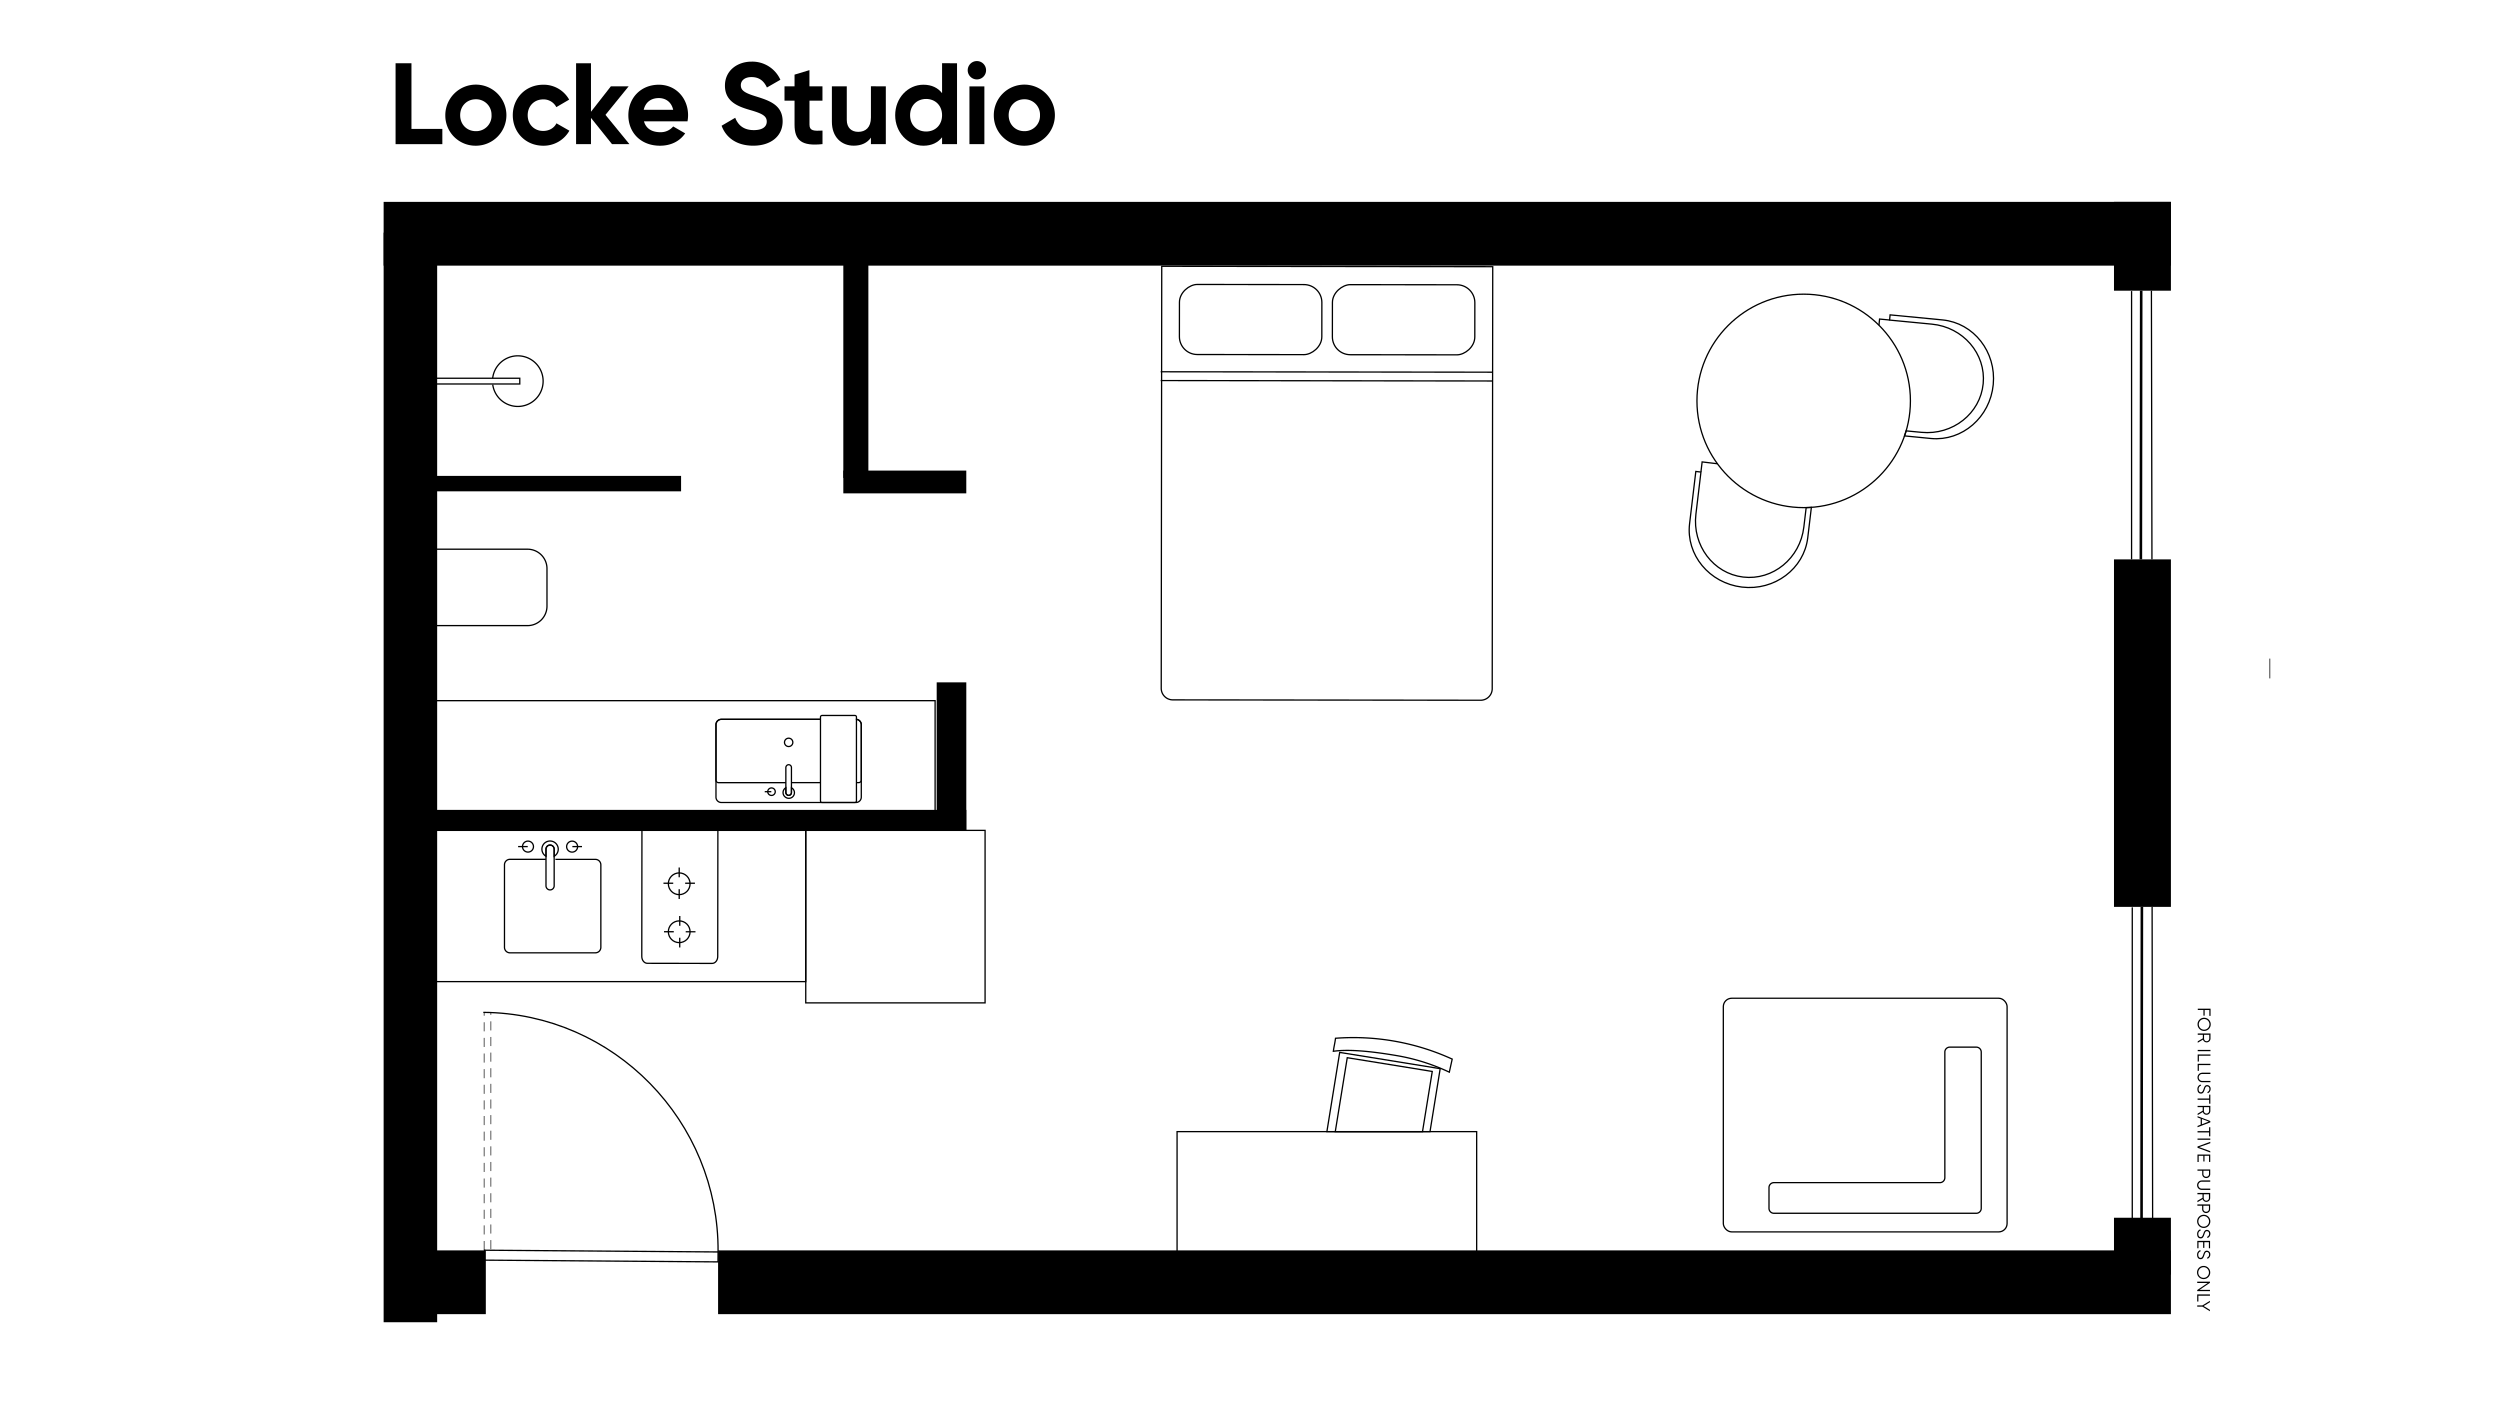 <svg id="a4d95334-84cc-4170-9cd4-5b3ccde0f092" data-name="Layer 1" xmlns="http://www.w3.org/2000/svg" viewBox="0 0 1920 1091.42"><defs><style>.bbc51ec9-2af7-4d97-853c-696657781bcc,.e98184a9-aa6a-4bd9-985b-34630463422e,.e9c68b9e-bfa6-430e-abe5-560d0fed9b26{fill:none;stroke:#000;stroke-miterlimit:10;}.e9c68b9e-bfa6-430e-abe5-560d0fed9b26{stroke-width:0.5px;stroke-dasharray:7 5 7 5 7 5;}.e98184a9-aa6a-4bd9-985b-34630463422e{stroke-width:2px;}</style></defs><rect x="1742.95" y="505.8" width="0.58" height="15.21"/><rect x="294.63" y="178.65" width="41.11" height="836.83"/><rect x="305.89" y="960.3" width="67.22" height="48.97"/><rect x="551.49" y="960.3" width="1115.77" height="48.97"/><rect x="1623.54" y="935.23" width="43.72" height="43.72"/><rect x="1623.54" y="429.61" width="43.72" height="266.87"/><rect x="1623.54" y="155.04" width="43.72" height="68.21"/><rect x="294.63" y="155.04" width="1372.63" height="48.97"/><rect x="319.96" y="621.99" width="422.16" height="15.74"/><rect x="719.38" y="524.05" width="22.74" height="113.68"/><rect x="647.67" y="361.41" width="94.44" height="17.49"/><rect x="647.67" y="200.91" width="19.24" height="166.14"/><rect class="bbc51ec9-2af7-4d97-853c-696657781bcc" x="1323.51" y="766.65" width="217.94" height="179.45" rx="6.46" transform="translate(2864.96 1712.75) rotate(180)"/><path class="bbc51ec9-2af7-4d97-853c-696657781bcc" d="M1358.59,928V912.07a3.8,3.8,0,0,1,3.8-3.8h127.45a3.8,3.8,0,0,0,3.8-3.8V808a3.8,3.8,0,0,1,3.8-3.8h20.35a3.8,3.8,0,0,1,3.8,3.8V928a3.8,3.8,0,0,1-3.8,3.8h-155.4A3.8,3.8,0,0,1,1358.59,928Z"/><path class="bbc51ec9-2af7-4d97-853c-696657781bcc" d="M852.55,244h324.08a8.9,8.9,0,0,1,8.9,8.9v236.4a8.9,8.9,0,0,1-8.9,8.9H852.55a0,0,0,0,1,0,0V244a0,0,0,0,1,0,0Z" transform="translate(1391.46 -647.43) rotate(90.07)"/><rect class="bbc51ec9-2af7-4d97-853c-696657781bcc" x="1051.04" y="190.87" width="53.81" height="109.38" rx="13.74" transform="translate(1324.85 -832.08) rotate(90.07)"/><rect class="bbc51ec9-2af7-4d97-853c-696657781bcc" x="933.55" y="190.72" width="53.81" height="109.38" rx="13.74" transform="translate(1207.07 -714.74) rotate(90.07)"/><line class="bbc51ec9-2af7-4d97-853c-696657781bcc" x1="891.41" y1="285.52" x2="1146.25" y2="285.84"/><line class="bbc51ec9-2af7-4d97-853c-696657781bcc" x1="891.41" y1="292.27" x2="1146.24" y2="292.6"/><rect class="bbc51ec9-2af7-4d97-853c-696657781bcc" x="319.96" y="637.73" width="298.86" height="116.15"/><path class="bbc51ec9-2af7-4d97-853c-696657781bcc" d="M1113.07,823.43a155.34,155.34,0,0,0-40.37-12.72c-20-3.4-37-5-48.68-3.32.56-4.24,1.11-5.72,1.66-10a182.51,182.51,0,0,1,89.61,16Z"/><polygon class="bbc51ec9-2af7-4d97-853c-696657781bcc" points="1025.49 869.09 1034.69 812.32 1099.97 822.88 1092.48 869.09 1025.49 869.09"/><rect class="bbc51ec9-2af7-4d97-853c-696657781bcc" x="903.99" y="869.09" width="230.09" height="100.25"/><polygon class="bbc51ec9-2af7-4d97-853c-696657781bcc" points="1019.05 869.09 1028.89 808.25 1106.06 820.74 1098.24 869.09 1019.05 869.09"/><circle class="bbc51ec9-2af7-4d97-853c-696657781bcc" cx="1385.23" cy="307.89" r="81.97"/><polyline class="bbc51ec9-2af7-4d97-853c-696657781bcc" points="1318.98 356.16 1307.24 354.75 1306.32 362.45 1306.32 362.45"/><path class="bbc51ec9-2af7-4d97-853c-696657781bcc" d="M1388.35,413l2.78-23.31c-1.33.09-2.67.15-4,.18l-1.79,15c-2.85,23.9-23.73,41.05-46.62,38.31s-39.12-24.32-36.27-48.22l3.88-32.42-3.94-.47-4.79,40.12c-2.86,23.89,15.14,45.69,40.2,48.69S1385.49,436.84,1388.35,413Z"/><path class="bbc51ec9-2af7-4d97-853c-696657781bcc" d="M1530.81,295.36c2.42-25.12-15-47.36-39-49.66l-40.22-3.88-.38,4,32.5,3.13c24,2.3,41.59,22.77,39.38,45.72s-23.42,39.68-47.38,37.37l-11.81-1.13c-.38,1.29-.79,2.58-1.23,3.86l20.38,2C1507,339,1528.39,320.49,1530.81,295.36Z"/><polyline class="bbc51ec9-2af7-4d97-853c-696657781bcc" points="1451.22 245.77 1451.22 245.77 1443.5 245.03 1443.05 249.78"/><polyline class="bbc51ec9-2af7-4d97-853c-696657781bcc" points="372 967.79 551.42 969.13 551.48 961.5"/><polyline class="bbc51ec9-2af7-4d97-853c-696657781bcc" points="371.87 986.09 372.06 960.16 551.48 961.5"/><path class="bbc51ec9-2af7-4d97-853c-696657781bcc" d="M551.48,961.5c.75-100.31-80-183.25-180.27-184"/><rect class="e9c68b9e-bfa6-430e-abe5-560d0fed9b26" x="371.81" y="777.56" width="5.18" height="182.08"/><line class="bbc51ec9-2af7-4d97-853c-696657781bcc" x1="534.13" y1="715.6" x2="526.63" y2="715.59"/><line class="bbc51ec9-2af7-4d97-853c-696657781bcc" x1="517.46" y1="715.58" x2="509.96" y2="715.57"/><line class="bbc51ec9-2af7-4d97-853c-696657781bcc" x1="522.03" y1="727.67" x2="522.04" y2="720.17"/><line class="bbc51ec9-2af7-4d97-853c-696657781bcc" x1="522.05" y1="711" x2="522.06" y2="703.5"/><circle class="bbc51ec9-2af7-4d97-853c-696657781bcc" cx="521.63" cy="715.59" r="8.34"/><path class="bbc51ec9-2af7-4d97-853c-696657781bcc" d="M551.33,637.8l-.12,96.81c0,2.92-1.92,5.28-4.28,5.28l-49.77-.07c-2.36,0-4.27-2.37-4.27-5.29l.12-96.8"/><path class="bbc51ec9-2af7-4d97-853c-696657781bcc" d="M426.56,660h30.67a4.21,4.21,0,0,1,4.22,4.21v63.34a4.21,4.21,0,0,1-4.22,4.22H391.66a4.21,4.21,0,0,1-4.22-4.22V664.17a4.21,4.21,0,0,1,4.22-4.21h27.57"/><path class="bbc51ec9-2af7-4d97-853c-696657781bcc" d="M421.44,649.18a3.23,3.23,0,0,0-2.12,3.12v27.88a3.21,3.21,0,0,0,2.12,3.11,3.15,3.15,0,0,0,4.16-3V652.16A3.15,3.15,0,0,0,421.44,649.18Z"/><path class="bbc51ec9-2af7-4d97-853c-696657781bcc" d="M419.32,646.73a6.27,6.27,0,0,0-2.29,8.56,6,6,0,0,0,2.29,2.3V652.3a3.23,3.23,0,0,1,2.12-3.12,3.15,3.15,0,0,1,4.16,3v5.43h0a6.27,6.27,0,1,0-6.28-10.86Z"/><path class="bbc51ec9-2af7-4d97-853c-696657781bcc" d="M435.25,651a4.21,4.21,0,1,1,3.26,3.33A4.21,4.21,0,0,1,435.25,651Z"/><line class="bbc51ec9-2af7-4d97-853c-696657781bcc" x1="439.58" y1="650.18" x2="446.97" y2="650.18"/><path class="bbc51ec9-2af7-4d97-853c-696657781bcc" d="M409.63,649.4a4.21,4.21,0,1,1-3.26-3.33A4.21,4.21,0,0,1,409.63,649.4Z"/><line class="bbc51ec9-2af7-4d97-853c-696657781bcc" x1="405.3" y1="650.18" x2="397.91" y2="650.18"/><line class="bbc51ec9-2af7-4d97-853c-696657781bcc" x1="521.63" y1="666.24" x2="521.63" y2="673.74"/><line class="bbc51ec9-2af7-4d97-853c-696657781bcc" x1="521.63" y1="682.91" x2="521.63" y2="690.41"/><line class="bbc51ec9-2af7-4d97-853c-696657781bcc" x1="533.71" y1="678.32" x2="526.21" y2="678.32"/><line class="bbc51ec9-2af7-4d97-853c-696657781bcc" x1="517.04" y1="678.32" x2="509.54" y2="678.32"/><circle class="bbc51ec9-2af7-4d97-853c-696657781bcc" cx="521.63" cy="678.74" r="8.34"/><rect class="bbc51ec9-2af7-4d97-853c-696657781bcc" x="618.82" y="637.73" width="137.72" height="132.48"/><line class="bbc51ec9-2af7-4d97-853c-696657781bcc" x1="1652.69" y1="429.61" x2="1652.29" y2="223.25"/><line class="bbc51ec9-2af7-4d97-853c-696657781bcc" x1="1637.05" y1="429.61" x2="1637.05" y2="223.56"/><line class="e98184a9-aa6a-4bd9-985b-34630463422e" x1="1644.18" y1="429.61" x2="1644.44" y2="223.25"/><line class="bbc51ec9-2af7-4d97-853c-696657781bcc" x1="1653.22" y1="940.72" x2="1652.82" y2="696.48"/><line class="bbc51ec9-2af7-4d97-853c-696657781bcc" x1="1637.58" y1="940.72" x2="1637.58" y2="696.84"/><line class="e98184a9-aa6a-4bd9-985b-34630463422e" x1="1644.71" y1="940.72" x2="1644.97" y2="696.48"/><path class="bbc51ec9-2af7-4d97-853c-696657781bcc" d="M347.66,408h58.68a0,0,0,0,1,0,0v71.29a14.93,14.93,0,0,1-14.93,14.93H362.59a14.93,14.93,0,0,1-14.93-14.93V408a0,0,0,0,1,0,0Z" transform="translate(-74.14 828.13) rotate(-90)"/><path class="bbc51ec9-2af7-4d97-853c-696657781bcc" d="M605.14,610.79a2.35,2.35,0,0,1-1.61-2.17V589.54a2.35,2.35,0,0,1,1.61-2.18,2.16,2.16,0,0,1,2.69,2.1v19.25A2.15,2.15,0,0,1,605.14,610.79Z"/><path class="bbc51ec9-2af7-4d97-853c-696657781bcc" d="M603.53,612.43a4.31,4.31,0,0,1-1.57-5.86,4.18,4.18,0,0,1,1.57-1.58v3.63a2.35,2.35,0,0,0,1.61,2.17,2.15,2.15,0,0,0,2.69-2.08V605h0a4.3,4.3,0,1,1-4.3,7.44Z"/><path class="bbc51ec9-2af7-4d97-853c-696657781bcc" d="M595.34,608.55a2.88,2.88,0,1,0-2.23,2.28A2.88,2.88,0,0,0,595.34,608.55Z"/><line class="bbc51ec9-2af7-4d97-853c-696657781bcc" x1="592.38" y1="608.02" x2="587.32" y2="608.02"/><path class="bbc51ec9-2af7-4d97-853c-696657781bcc" d="M605.07,567a3.2,3.2,0,1,1-2.51,2.5A3.2,3.2,0,0,1,605.07,567Z"/><path class="bbc51ec9-2af7-4d97-853c-696657781bcc" d="M630.13,552.45H554a4.13,4.13,0,0,0-4.13,4.13v55.61a4.13,4.13,0,0,0,4.13,4.13H657.34a4.13,4.13,0,0,0,4.13-4.13V556.58a4.13,4.13,0,0,0-4.13-4.13h0"/><line class="bbc51ec9-2af7-4d97-853c-696657781bcc" x1="607.83" y1="601.06" x2="630.13" y2="601.06"/><path class="bbc51ec9-2af7-4d97-853c-696657781bcc" d="M630.13,552.45H554a4.13,4.13,0,0,0-4.13,4.13V599.1a2,2,0,0,0,2,2h51.66"/><path class="bbc51ec9-2af7-4d97-853c-696657781bcc" d="M657.47,601.06h2a2,2,0,0,0,2-2V556.58a4.13,4.13,0,0,0-4.13-4.13"/><rect class="bbc51ec9-2af7-4d97-853c-696657781bcc" x="610.52" y="569.09" width="66.84" height="27.62" rx="1.13" transform="translate(61.04 1226.84) rotate(-90)"/><rect class="bbc51ec9-2af7-4d97-853c-696657781bcc" x="327.98" y="538.09" width="390.18" height="85.59" transform="translate(1046.14 1161.78) rotate(180)"/><path class="bbc51ec9-2af7-4d97-853c-696657781bcc" d="M378.37,290.49a19.44,19.44,0,1,1,.05,4.85"/><polyline class="bbc51ec9-2af7-4d97-853c-696657781bcc" points="329.65 294.9 399.19 294.9 399.19 290.49 329.65 290.49"/><rect x="333.88" y="365.49" width="189.19" height="11.85"/><path d="M339.72,99v11.71H303.8V48.58H316V99Z"/><path d="M342,88.49a23.46,23.46,0,1,1,23.41,23.42A23.17,23.17,0,0,1,342,88.49Zm35.48,0a11.8,11.8,0,0,0-12.07-12.24c-6.74,0-12,5.06-12,12.24s5.23,12.24,12,12.24A11.79,11.79,0,0,0,377.51,88.49Z"/><path d="M393.82,88.49c0-13.21,9.94-23.42,23.42-23.42a22.34,22.34,0,0,1,19.87,11.45l-9.85,5.76a11,11,0,0,0-10.11-5.94c-6.83,0-11.88,5.06-11.88,12.15s5.05,12.07,11.88,12.07c4.61,0,8.43-2.22,10.2-5.86l9.94,5.68a22.73,22.73,0,0,1-20.05,11.53C403.76,111.91,393.82,101.71,393.82,88.49Z"/><path d="M470,110.67,453.87,90.53v20.14H442.43V48.58h11.44V85.83l15.26-19.51h13.66L465,88.22l18.36,22.45Z"/><path d="M507.09,101.53A12.31,12.31,0,0,0,517,97.1l9.22,5.32c-4.17,6-10.82,9.49-19.34,9.49-14.9,0-24.3-10.2-24.3-23.42S492.1,65.07,506,65.07c13.12,0,22.44,10.38,22.44,23.42a25.94,25.94,0,0,1-.45,4.7H494.58C496.18,99.05,501.06,101.53,507.09,101.53ZM517,84.32c-1.42-6.38-6.21-9-11-9-6.12,0-10.29,3.29-11.62,9Z"/><path d="M554.19,96.56l10.46-6.12c2.22,5.77,6.57,9.49,14.28,9.49,7.37,0,9.94-3.1,9.94-6.56,0-4.61-4.17-6.39-13.4-9.05-9.49-2.75-18.71-6.74-18.71-18.53s9.76-18.45,20.4-18.45a23.59,23.59,0,0,1,22.17,13.92L589,67.2c-2.21-4.7-5.58-8-11.88-8-5.15,0-8.16,2.66-8.16,6.21,0,3.81,2.39,5.85,11.8,8.69,9.84,3.11,20.31,6.39,20.31,19.07,0,11.62-9.32,18.72-22.53,18.72C565.89,111.91,557.56,105.79,554.19,96.56Z"/><path d="M621.68,77.32V95.77c0,4.79,3.46,4.87,10,4.52v10.38c-16.06,1.77-21.47-2.93-21.47-14.9V77.32h-7.71v-11h7.71v-9l11.44-3.46V66.32h10v11Z"/><path d="M680.31,66.32v44.35H668.87v-5c-2.66,4-7.27,6.21-13.21,6.21-9.41,0-16.77-6.57-16.77-18.36V66.32h11.44V92.13c0,6,3.64,9.13,8.78,9.13,5.59,0,9.76-3.28,9.76-11v-24Z"/><path d="M735,48.58v62.09H723.51v-5.24c-3.2,4.08-7.9,6.48-14.37,6.48-11.89,0-21.64-10.2-21.64-23.42s9.75-23.42,21.64-23.42c6.47,0,11.17,2.4,14.37,6.48v-23ZM723.51,88.49C723.51,81,718.27,76,711.27,76S698.94,81,698.94,88.49,704.17,101,711.27,101,723.51,95.94,723.51,88.49Z"/><path d="M743.2,54a7.05,7.05,0,1,1,7,7A7.07,7.07,0,0,1,743.2,54Zm1.33,12.33H756v44.35H744.53Z"/><path d="M763.24,88.49a23.46,23.46,0,1,1,23.42,23.42A23.18,23.18,0,0,1,763.24,88.49Zm35.48,0a11.79,11.79,0,0,0-12.06-12.24c-6.74,0-12,5.06-12,12.24s5.24,12.24,12,12.24A11.79,11.79,0,0,0,798.72,88.49Z"/><path d="M1696.78,775.69h-3.61V780h-.93v-4.34h-4.34v-1l9.81,0v5.53h-.93Z"/><path d="M1692.79,781.63a5.07,5.07,0,1,1-5.08,5.06A5,5,0,0,1,1692.79,781.63Zm0,9.16a4.09,4.09,0,1,0-4.11-4.1A4.06,4.06,0,0,0,1692.77,790.79Z"/><path d="M1691.78,797.45v-2.74h-3.92v-1l9.81,0v3.92a2.94,2.94,0,0,1-5.76.81l-4.05,2.39v-1.12Zm.93-2.74v2.94a2,2,0,0,0,4,0v-2.95Z"/><path d="M1697.64,807.32l-9.8,0v-1l9.8,0Z"/><path d="M1688.74,815.28h-.92v-5.46l9.81,0v1l-8.88,0Z"/><path d="M1688.73,822.42h-.92V817l9.8,0v1l-8.88,0Z"/><path d="M1691.14,823.82l6.47,0v1l-6.48,0a2.67,2.67,0,0,0,0,5.33h6.48v1h-6.47a3.65,3.65,0,0,1,0-7.29Z"/><path d="M1690,832.92l.49.84a2.66,2.66,0,0,0-1.94,2.81c0,1.49.71,2.32,1.76,2.32s1.5-1,2-2.41c.54-1.59,1-3.13,2.77-3.13a2.74,2.74,0,0,1,2.68,3,3.44,3.44,0,0,1-2.12,3.23l-.46-.83a2.49,2.49,0,0,0,1.63-2.4c0-1.18-.62-2-1.69-2s-1.41.84-1.84,2.17c-.59,1.78-1.1,3.37-2.92,3.37s-2.75-1.35-2.74-3.31A3.59,3.59,0,0,1,1690,832.92Z"/><path d="M1696.63,847.65v-3l-8.88,0v-1l8.88,0v-3h.92v7Z"/><path d="M1691.66,853V850.3h-3.92v-1l9.81,0v3.92a2.94,2.94,0,0,1-5.76.82l-4,2.38v-1.12Zm.94-2.74v2.94a2,2,0,0,0,4,0v-2.94Z"/><path d="M1690.13,863.75V859.1l-2.41-.91v-1l9.8,3.79v1l-9.81,3.74v-1Zm.93-.35,5.25-2-5.25-2Z"/><path d="M1696.58,872.71v-3l-8.88,0v-1l8.88,0v-3h.92v7Z"/><path d="M1697.5,875.37l-9.8,0v-1l9.81,0Z"/><path d="M1697.5,876.91V878l-8.51,3,8.49,3.07v1.06l-9.8-3.63v-1Z"/><path d="M1688.59,892.41h-.93v-5.74l9.81,0v5.67h-.93v-4.69h-3.47V892h-.92v-4.34h-3.55Z"/><path d="M1694.36,904.74a3,3,0,0,1-3.07-3.09v-2.52h-3.64v-1l9.81,0v3.5A3,3,0,0,1,1694.36,904.74Zm0-1a2.05,2.05,0,0,0,2.16-2.1v-2.52h-4.31v2.52A2.07,2.07,0,0,0,1694.36,903.76Z"/><path d="M1691,906.55h6.47v1H1691a2.66,2.66,0,0,0,0,5.32h6.47v1H1691a3.64,3.64,0,0,1,0-7.28Z"/><path d="M1691.53,919.93v-2.74h-3.92v-1l9.81,0v3.92a2.94,2.94,0,0,1-5.76.82l-4.05,2.38v-1.12Zm.93-2.74v2.94a2,2,0,0,0,4,0V917.2Z"/><path d="M1694.31,931.62a3,3,0,0,1-3.08-3.09V926h-3.65v-1l9.8,0v3.5A3,3,0,0,1,1694.31,931.62Zm0-1a2.05,2.05,0,0,0,2.16-2.1V926h-4.31v2.52A2.06,2.06,0,0,0,1694.31,930.64Z"/><path d="M1692.48,932.94a5.07,5.07,0,1,1-5.08,5.06A5,5,0,0,1,1692.48,932.94Zm0,9.16a4.09,4.09,0,1,0-4.11-4.1A4.05,4.05,0,0,0,1692.46,942.1Z"/><path d="M1689.79,944.12l.48.84a2.68,2.68,0,0,0-1.94,2.81c0,1.49.71,2.32,1.77,2.32s1.5-1,2-2.41,1-3.13,2.77-3.13a2.73,2.73,0,0,1,2.68,3,3.42,3.42,0,0,1-2.12,3.23l-.46-.83a2.48,2.48,0,0,0,1.63-2.4c0-1.18-.61-2-1.69-2s-1.4.84-1.84,2.17c-.59,1.78-1.1,3.37-2.92,3.37s-2.74-1.35-2.74-3.31A3.61,3.61,0,0,1,1689.79,944.12Z"/><path d="M1688.45,958.69h-.92V953l9.81,0,0,5.67h-.92V954h-3.48v4.34H1692v-4.34h-3.56Z"/><path d="M1689.75,960.09l.49.84a2.68,2.68,0,0,0-1.94,2.82c0,1.48.71,2.31,1.76,2.31s1.5-1,2-2.4c.54-1.6,1-3.14,2.77-3.14a2.74,2.74,0,0,1,2.68,3,3.44,3.44,0,0,1-2.12,3.23l-.46-.82a2.49,2.49,0,0,0,1.63-2.41c0-1.18-.61-2-1.69-2s-1.4.84-1.84,2.17c-.59,1.78-1.1,3.38-2.92,3.37s-2.74-1.35-2.74-3.31A3.6,3.6,0,0,1,1689.75,960.09Z"/><path d="M1692.4,972.22a5.07,5.07,0,1,1-5.08,5.06A5,5,0,0,1,1692.4,972.22Zm0,9.16a4.09,4.09,0,1,0-4.11-4.1A4,4,0,0,0,1692.38,981.38Z"/><path d="M1697.27,991.61l-9.81,0v-.84l8-5.44-8,0v-1l9.8,0v.84l-8,5.45h8Z"/><path d="M1688.37,999.57h-.93l0-5.46,9.8,0v1l-8.88,0Z"/><path d="M1691.46,1003.53h-4v-1h4l5.76-3.52v1.1l-4.81,2.92,4.8,2.93v1.1Z"/></svg>